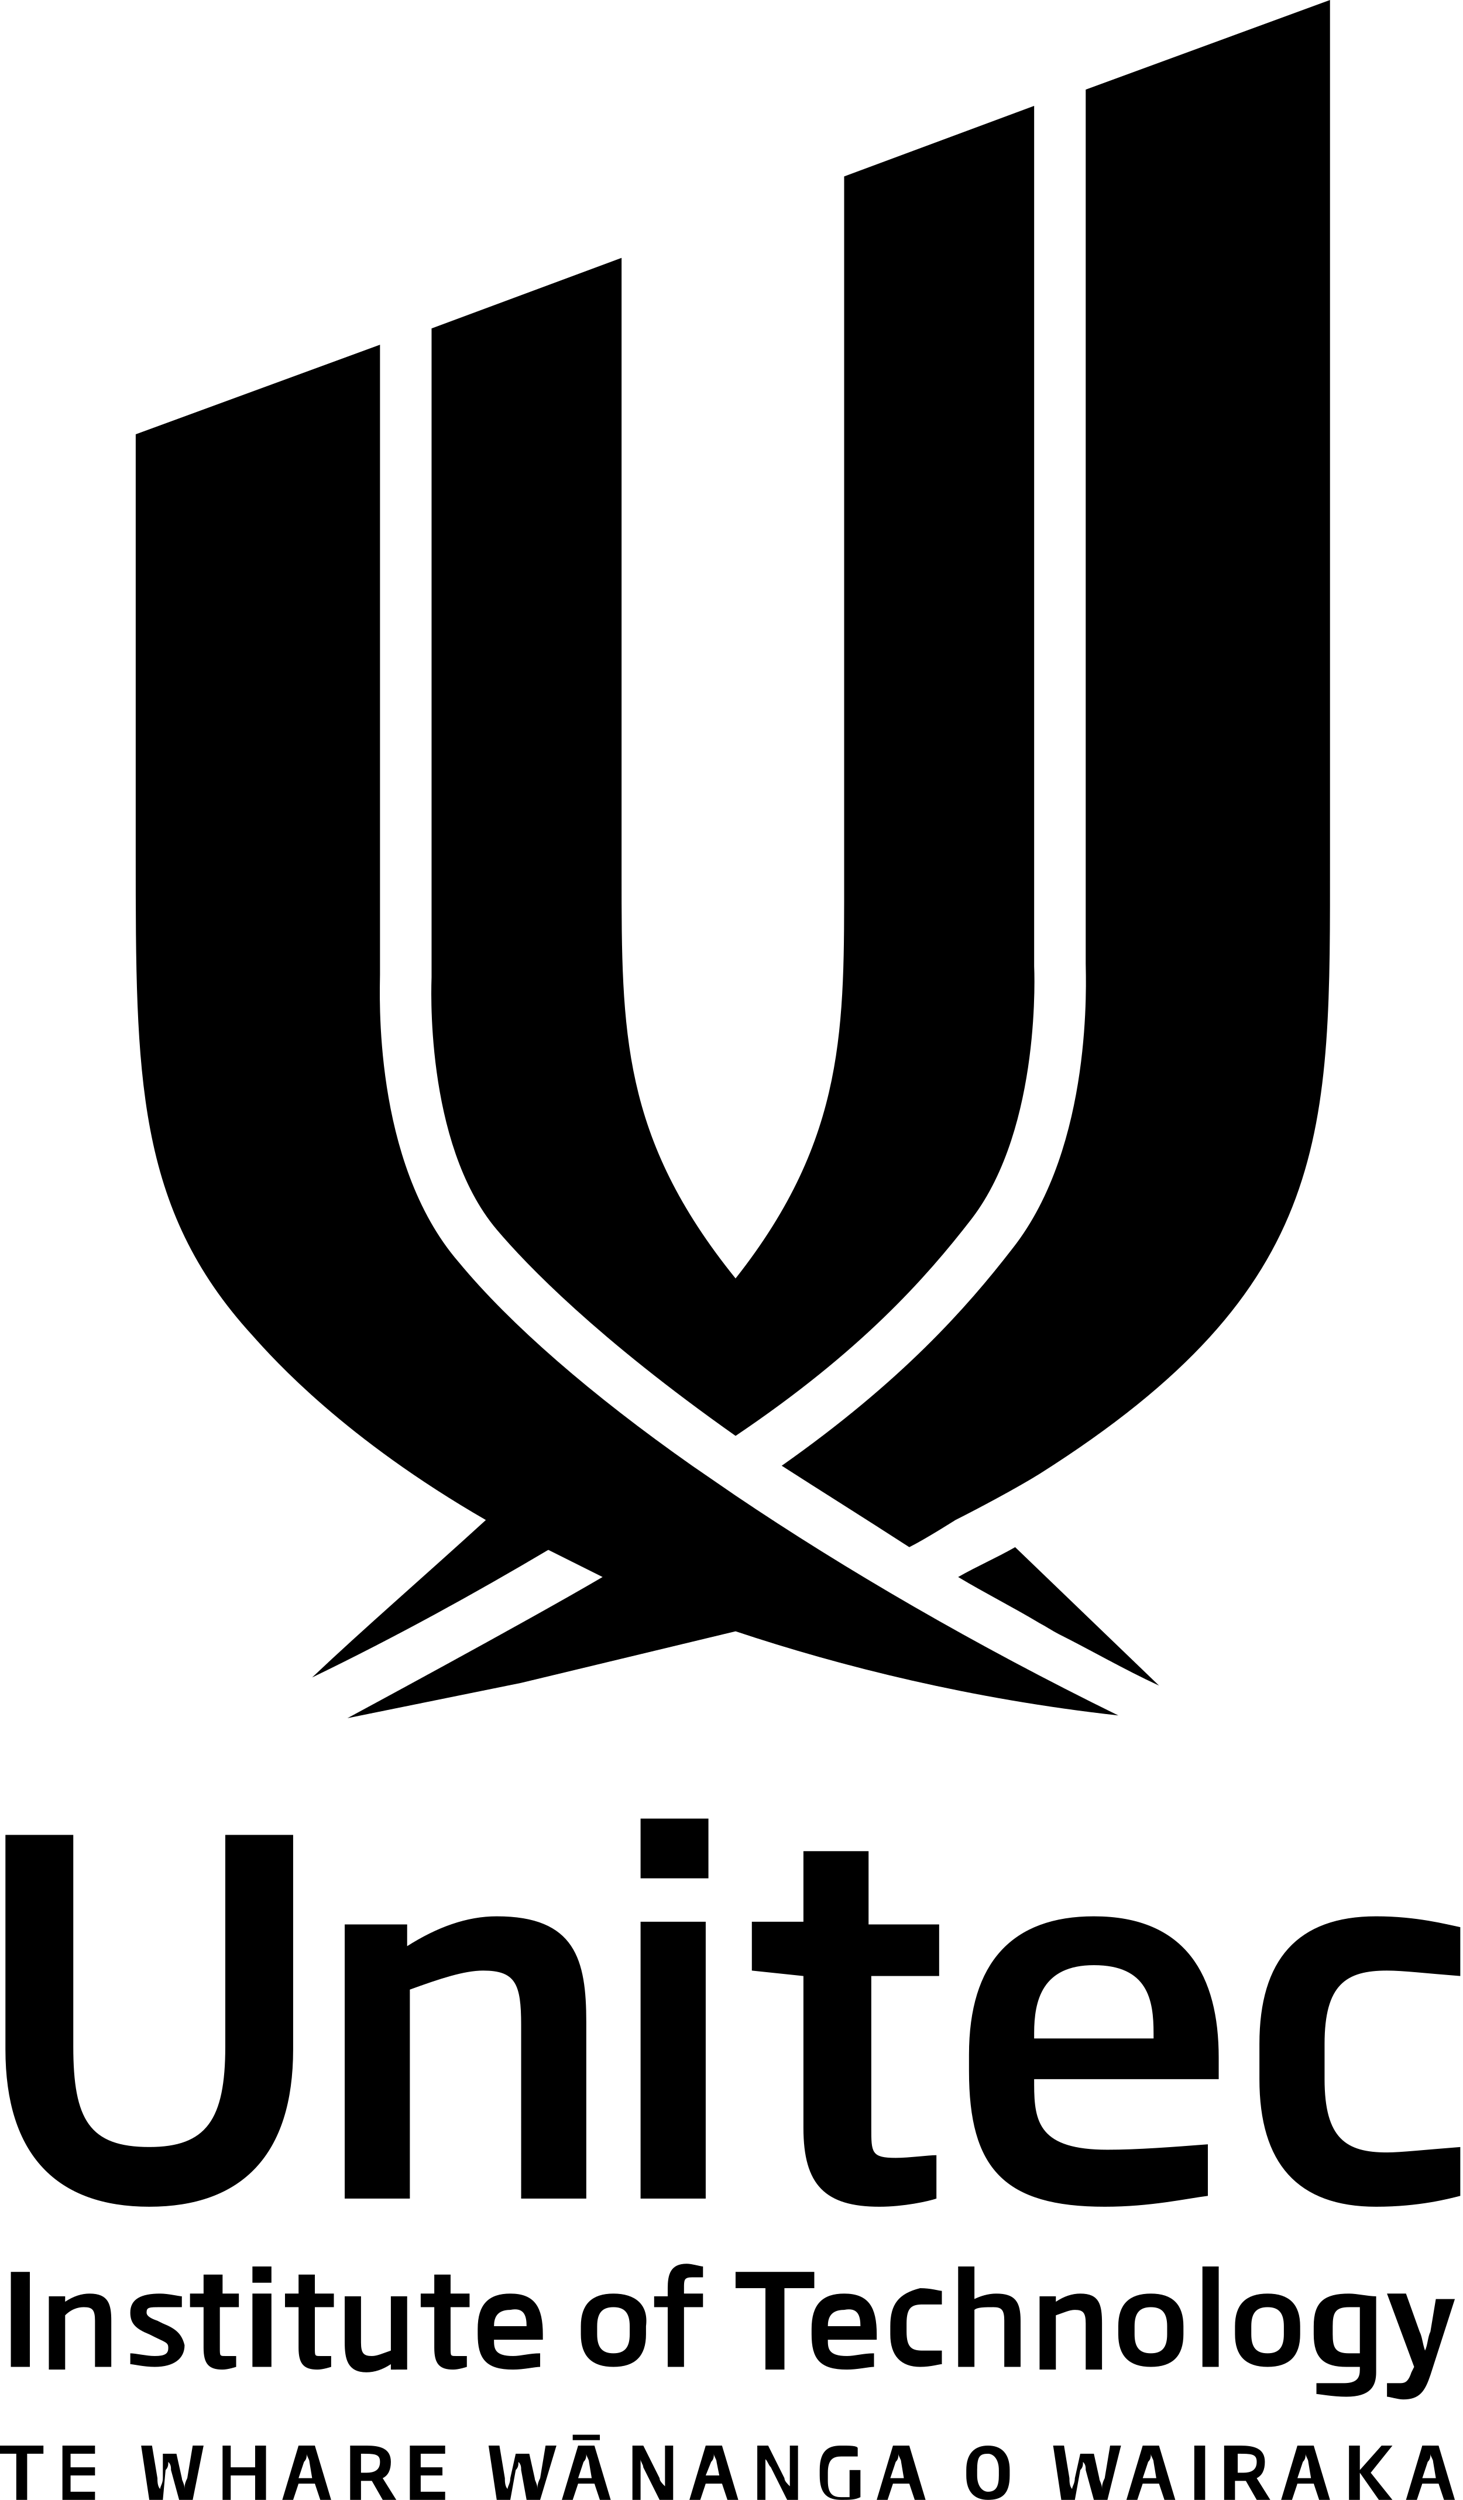 <?xml version="1.0" encoding="utf-8"?>
<!-- Generator: Adobe Illustrator 19.0.0, SVG Export Plug-In . SVG Version: 6.00 Build 0)  -->
<svg version="1.1" id="Layer_1" xmlns="http://www.w3.org/2000/svg" xmlns:xlink="http://www.w3.org/1999/xlink" x="0px" y="0px"
	 viewBox="0 0 53.9 92.1" style="enable-background:new 0 0 53.9 92.1;" xml:space="preserve">
<g id="XMLID_996_">
	<path id="XMLID_1074_" d="M23.6,69.2h2.5V67h-2.5V69.2z M42.5,75.1h-4.4v-0.2c0-1.2,0.3-2.5,2.2-2.5c2,0,2.2,1.3,2.2,2.5V75.1z
		 M40.3,70.6c-3,0-4.6,1.7-4.6,5.1v0.6c0,3.6,1.3,5,5,5c1.7,0,3-0.3,3.8-0.4V79c-1.3,0.1-2.6,0.2-3.7,0.2c-2.5,0-2.7-1-2.7-2.4v-0.2
		h6.8v-0.8C44.9,72.8,43.7,70.6,40.3,70.6 M51.1,72.6c0.6,0,1.4,0.1,2.7,0.2v-1.8c-0.5-0.1-1.6-0.4-3.1-0.4c-2.9,0-4.3,1.6-4.3,4.7
		v1.3c0,3.1,1.4,4.7,4.3,4.7c1.6,0,2.7-0.3,3.1-0.4v-1.8c-1.3,0.1-2.2,0.2-2.7,0.2c-1.5,0-2.3-0.5-2.3-2.7v-1.3
		C48.8,73.1,49.6,72.6,51.1,72.6 M23.6,81H26V70.8h-2.4V81z M32,68.2h-2.4v2.6h-1.9v1.8l1.9,0.2v5.6c0,2.1,0.8,2.9,2.8,2.9
		c0.9,0,1.8-0.2,2.1-0.3v-1.6c-0.3,0-1,0.1-1.5,0.1c-0.9,0-0.9-0.2-0.9-1.1v-5.6h2.5v-1.9H32V68.2z M18.3,70.6
		c-1.1,0-2.2,0.4-3.3,1.1v-0.8h-2.3V81h2.4v-7.7c1.1-0.4,2-0.7,2.7-0.7c1.2,0,1.4,0.5,1.4,2V81h2.4v-6.5
		C21.6,72.2,21.2,70.6,18.3,70.6 M8.3,75.4c0,2.7-0.7,3.7-2.8,3.7c-2.2,0-2.8-1-2.8-3.7v-7.8H0.2v7.9c0,3.9,1.9,5.8,5.3,5.8
		c3.4,0,5.3-1.9,5.3-5.8v-7.9H8.3V75.4z"/>
	<path id="XMLID_1073_" d="M27.1,52.9C27.1,52.9,27.1,52.9,27.1,52.9c4.6-3.1,7-5.8,8.7-8c2.6-3.4,2.3-9.3,2.3-9.3l0-0.1V3.9l-7,2.6
		v25.7c0,5.6,0.1,9.7-4,14.9c-4.2-5.2-4.2-9.1-4.2-14.9V9.5l-7,2.6l0,23.9c0,0.1-0.3,6.1,2.4,9.3C19.4,46.6,22,49.3,27.1,52.9"/>
	<path id="XMLID_1072_" d="M27.1,55.1L25.5,54c-3.7-2.6-6.7-5.2-8.6-7.5c-3.2-3.7-2.9-10-2.9-10.6V12.7L5,16v15.5
		c0,8.1,0,13,4.3,17.7c0.8,0.9,3.4,3.8,8.6,6.8c-2.3,2.1-4.5,4-6.4,5.8c3.1-1.5,6-3.1,8.7-4.7c0.6,0.3,2,1,2,1
		c-2.9,1.7-9.4,5.2-9.4,5.2l6.4-1.3l7.9-1.9c3.9,1.3,8.7,2.5,14.1,3.1C35.9,60.6,31.1,57.8,27.1,55.1"/>
	<path id="XMLID_1071_" d="M35.2,56c0.8-0.4,2.3-1.2,3.1-1.7C49.2,47.4,49,41.7,49,31.5V0l-9,3.3v32.2c0,0.5,0.3,6.7-2.7,10.5
		c-1.7,2.2-4.1,4.9-8.5,8c1.4,0.9,3,1.9,4.7,3C34.1,56.7,35.2,56,35.2,56"/>
	<path id="XMLID_1070_" d="M35.3,58.1c1,0.6,2,1.1,3,1.7l0,0c0.2,0.1,0.5,0.3,0.7,0.4c1.2,0.6,2.4,1.3,3.7,1.9L37.4,57
		C36.7,57.4,36,57.7,35.3,58.1"/>
	<polygon id="XMLID_1069_" points="0,90.1 0,90.4 0.6,90.4 0.6,92.1 1,92.1 1,90.4 1.6,90.4 1.6,90.1 	"/>
	<polygon id="XMLID_1068_" points="2.3,92.1 2.3,90.1 3.5,90.1 3.5,90.4 2.6,90.4 2.6,90.9 3.5,90.9 3.5,91.2 2.6,91.2 2.6,91.8 
		3.5,91.8 3.5,92.1 	"/>
	<path id="XMLID_1067_" d="M7.1,92.1H6.6L6.3,91c0-0.1,0-0.2-0.1-0.3h0c0,0.1,0,0.2-0.1,0.3L6,92.1H5.5l-0.3-2h0.4l0.2,1.2
		c0,0.1,0,0.3,0.1,0.4h0c0-0.1,0.1-0.2,0.1-0.4L6,90.4h0.5l0.2,0.9c0,0.1,0.1,0.2,0.1,0.4h0c0-0.1,0-0.2,0.1-0.4l0.2-1.2h0.4
		L7.1,92.1z"/>
	<polygon id="XMLID_1066_" points="9.4,92.1 9.4,91.2 8.5,91.2 8.5,92.1 8.2,92.1 8.2,90.1 8.5,90.1 8.5,90.9 9.4,90.9 9.4,90.1 
		9.8,90.1 9.8,92.1 	"/>
	<path id="XMLID_1063_" d="M11.4,90.7c0-0.1-0.1-0.2-0.1-0.3h0c0,0.1,0,0.2-0.1,0.3l-0.2,0.6h0.5L11.4,90.7z M11.8,92.1l-0.2-0.6H11
		l-0.2,0.6h-0.4l0.6-2h0.6l0.6,2H11.8z"/>
	<path id="XMLID_1060_" d="M14,90.7c0-0.3-0.2-0.3-0.7-0.3v0.7c0.1,0,0.1,0,0.2,0C13.8,91.1,14,91,14,90.7L14,90.7z M14.1,92.1
		l-0.4-0.7c-0.1,0-0.1,0-0.2,0h-0.2v0.7h-0.4v-2c0.2,0,0.4,0,0.6,0c0.5,0,0.9,0.1,0.9,0.6v0c0,0.3-0.1,0.5-0.3,0.6l0.5,0.8H14.1z"/>
	<polygon id="XMLID_1059_" points="15.1,92.1 15.1,90.1 16.4,90.1 16.4,90.4 15.5,90.4 15.5,90.9 16.3,90.9 16.3,91.2 15.5,91.2 
		15.5,91.8 16.4,91.8 16.4,92.1 	"/>
	<path id="XMLID_1058_" d="M19.9,92.1h-0.5L19.2,91c0-0.1,0-0.2-0.1-0.3h0c0,0.1,0,0.2-0.1,0.3l-0.2,1.1h-0.5l-0.3-2h0.4l0.2,1.2
		c0,0.1,0,0.3,0.1,0.4h0c0-0.1,0.1-0.2,0.1-0.4l0.2-0.9h0.5l0.2,0.9c0,0.1,0.1,0.2,0.1,0.4h0c0-0.1,0-0.2,0.1-0.4l0.2-1.2h0.4
		L19.9,92.1z"/>
	<path id="XMLID_1054_" d="M21.7,90.7c0-0.1-0.1-0.2-0.1-0.3h0c0,0.1,0,0.2-0.1,0.3l-0.2,0.6h0.5L21.7,90.7z M21.1,89.7h1v0.2h-1
		V89.7z M22.1,92.1l-0.2-0.6h-0.6l-0.2,0.6h-0.4l0.6-2h0.6l0.6,2H22.1z"/>
	<path id="XMLID_1053_" d="M24.3,92.1l-0.6-1.2c0-0.1-0.1-0.2-0.1-0.3h0c0,0.1,0,0.2,0,0.4v1.1h-0.3v-2h0.4l0.6,1.2
		c0,0.1,0.1,0.2,0.2,0.3h0c0-0.1,0-0.3,0-0.4v-1.1h0.3v2H24.3z"/>
	<path id="XMLID_1050_" d="M26.4,90.7c0-0.1-0.1-0.2-0.1-0.3h0c0,0.1,0,0.2-0.1,0.3L26,91.2h0.5L26.4,90.7z M26.8,92.1l-0.2-0.6H26
		l-0.2,0.6h-0.4l0.6-2h0.6l0.6,2H26.8z"/>
	<path id="XMLID_1049_" d="M29,92.1l-0.6-1.2c-0.1-0.1-0.1-0.2-0.2-0.3h0c0,0.1,0,0.2,0,0.4v1.1h-0.3v-2h0.4l0.6,1.2
		c0,0.1,0.1,0.2,0.2,0.3h0c0-0.1,0-0.3,0-0.4v-1.1h0.3v2H29z"/>
	<path id="XMLID_1048_" d="M31,92.1c-0.5,0-0.8-0.2-0.8-0.9V91c0-0.8,0.4-0.9,0.8-0.9c0.3,0,0.6,0,0.6,0.1v0.3c-0.1,0-0.4,0-0.6,0
		c-0.3,0-0.5,0.1-0.5,0.6v0.3c0,0.5,0.2,0.6,0.5,0.6c0.1,0,0.2,0,0.3,0V91h0.4v1C31.5,92.1,31.3,92.1,31,92.1"/>
	<path id="XMLID_1045_" d="M33.2,90.7c0-0.1-0.1-0.2-0.1-0.3h0c0,0.1,0,0.2-0.1,0.3l-0.2,0.6h0.5L33.2,90.7z M33.7,92.1l-0.2-0.6
		h-0.6l-0.2,0.6h-0.4l0.6-2h0.6l0.6,2H33.7z"/>
	<path id="XMLID_1042_" d="M36.8,91c0-0.4-0.2-0.6-0.4-0.6c-0.3,0-0.4,0.1-0.4,0.6v0.2c0,0.4,0.2,0.6,0.4,0.6c0.3,0,0.4-0.2,0.4-0.6
		V91z M36.4,92.1c-0.5,0-0.8-0.3-0.8-0.9V91c0-0.6,0.3-0.9,0.8-0.9c0.5,0,0.8,0.3,0.8,0.9v0.2C37.2,91.9,36.9,92.1,36.4,92.1"/>
	<path id="XMLID_1041_" d="M40.8,92.1h-0.5L40,91c0-0.1,0-0.2-0.1-0.3h0c0,0.1,0,0.2-0.1,0.3l-0.2,1.1h-0.5l-0.3-2h0.4l0.2,1.2
		c0,0.1,0,0.3,0.1,0.4h0c0-0.1,0.1-0.2,0.1-0.4l0.2-0.9h0.5l0.2,0.9c0,0.1,0.1,0.2,0.1,0.4h0c0-0.1,0-0.2,0.1-0.4l0.2-1.2h0.4
		L40.8,92.1z"/>
	<path id="XMLID_1038_" d="M42.5,90.7c0-0.1-0.1-0.2-0.1-0.3h0c0,0.1,0,0.2-0.1,0.3l-0.2,0.6h0.5L42.5,90.7z M42.9,92.1l-0.2-0.6
		h-0.6l-0.2,0.6h-0.4l0.6-2h0.6l0.6,2H42.9z"/>
	<rect id="XMLID_1037_" x="44" y="90.1" width="0.4" height="2"/>
	<path id="XMLID_1034_" d="M46.3,90.7c0-0.3-0.2-0.3-0.7-0.3v0.7c0.1,0,0.1,0,0.2,0C46.1,91.1,46.3,91,46.3,90.7L46.3,90.7z
		 M46.3,92.1l-0.4-0.7c-0.1,0-0.1,0-0.2,0h-0.2v0.7h-0.4v-2c0.2,0,0.4,0,0.6,0c0.5,0,0.9,0.1,0.9,0.6v0c0,0.3-0.1,0.5-0.3,0.6
		l0.5,0.8H46.3z"/>
	<path id="XMLID_1031_" d="M48.2,90.7c0-0.1-0.1-0.2-0.1-0.3h0c0,0.1,0,0.2-0.1,0.3l-0.2,0.6h0.5L48.2,90.7z M48.6,92.1l-0.2-0.6
		h-0.6l-0.2,0.6h-0.4l0.6-2h0.6l0.6,2H48.6z"/>
	<polygon id="XMLID_1030_" points="50.8,92.1 50.1,91.1 50.1,92.1 49.7,92.1 49.7,90.1 50.1,90.1 50.1,91 50.9,90.1 51.3,90.1 
		50.5,91.1 51.3,92.1 	"/>
	<path id="XMLID_1027_" d="M52.8,90.7c0-0.1-0.1-0.2-0.1-0.3h0c0,0.1,0,0.2-0.1,0.3l-0.2,0.6h0.5L52.8,90.7z M53.2,92.1L53,91.5
		h-0.6l-0.2,0.6h-0.4l0.6-2H53l0.6,2H53.2z"/>
	<path id="XMLID_998_" d="M16.6,83.8H16v0.7h-0.5V85l0.5,0v1.5c0,0.6,0.2,0.8,0.7,0.8c0.2,0,0.5-0.1,0.5-0.1v-0.4
		c-0.1,0-0.3,0-0.4,0c-0.2,0-0.2,0-0.2-0.3V85h0.7v-0.5h-0.7V83.8z M14.4,86.6c-0.3,0.1-0.5,0.2-0.7,0.2c-0.3,0-0.4-0.1-0.4-0.5
		v-1.7h-0.6v1.7c0,0.6,0.1,1.1,0.8,1.1c0.3,0,0.6-0.1,0.9-0.3v0.2H15v-2.7h-0.6V86.6z M9.3,87.2H10v-2.7H9.3V87.2z M8.2,83.8H7.5
		v0.7H7V85l0.5,0v1.5c0,0.6,0.2,0.8,0.7,0.8c0.2,0,0.5-0.1,0.5-0.1v-0.4c-0.1,0-0.3,0-0.4,0c-0.2,0-0.2,0-0.2-0.3V85h0.7v-0.5H8.2
		V83.8z M9.3,84.1H10v-0.6H9.3V84.1z M11.6,83.8h-0.6v0.7h-0.5V85l0.5,0v1.5c0,0.6,0.2,0.8,0.7,0.8c0.2,0,0.5-0.1,0.5-0.1v-0.4
		c-0.1,0-0.3,0-0.4,0c-0.2,0-0.2,0-0.2-0.3V85h0.7v-0.5h-0.7V83.8z M3.3,84.5c-0.3,0-0.6,0.1-0.9,0.3v-0.2H1.8v2.7h0.6v-2
		C2.7,85,3,85,3.1,85c0.3,0,0.4,0.1,0.4,0.5v1.7h0.6v-1.7C4.1,84.9,4,84.5,3.3,84.5 M6,85.6l-0.2-0.1c-0.3-0.1-0.4-0.2-0.4-0.3
		c0-0.2,0.1-0.2,0.5-0.2c0.2,0,0.5,0,0.8,0v-0.4c-0.1,0-0.5-0.1-0.8-0.1c-0.7,0-1.1,0.2-1.1,0.7c0,0.4,0.2,0.6,0.7,0.8l0.2,0.1
		c0.4,0.2,0.5,0.2,0.5,0.4c0,0.2-0.1,0.3-0.5,0.3c-0.3,0-0.7-0.1-0.9-0.1v0.4c0.1,0,0.5,0.1,0.9,0.1c0.7,0,1.1-0.3,1.1-0.8
		C6.7,86,6.5,85.8,6,85.6 M0.4,87.2h0.7v-3.5H0.4V87.2z M46.7,84.5c-0.8,0-1.2,0.4-1.2,1.2V86c0,0.8,0.4,1.2,1.2,1.2
		s1.2-0.4,1.2-1.2v-0.3C47.9,84.9,47.5,84.5,46.7,84.5 M47.3,86c0,0.5-0.2,0.7-0.6,0.7c-0.4,0-0.6-0.2-0.6-0.7v-0.3
		c0-0.5,0.2-0.7,0.6-0.7c0.4,0,0.6,0.2,0.6,0.7V86z M36.7,84.5c-0.3,0-0.6,0.1-0.8,0.2v-1.2h-0.6v3.7h0.6v-2.1
		c0.1-0.1,0.4-0.1,0.7-0.1c0.3,0,0.4,0.1,0.4,0.5v1.7h0.6v-1.7C37.6,84.8,37.4,84.5,36.7,84.5 M44.3,87.2h0.6v-3.7h-0.6V87.2z
		 M39.8,84.5c-0.3,0-0.6,0.1-0.9,0.3v-0.2h-0.6v2.7h0.6v-2c0.3-0.1,0.5-0.2,0.7-0.2c0.3,0,0.4,0.1,0.4,0.5v1.7h0.6v-1.7
		C40.6,84.9,40.5,84.5,39.8,84.5 M42.4,84.5c-0.8,0-1.2,0.4-1.2,1.2V86c0,0.8,0.4,1.2,1.2,1.2c0.8,0,1.2-0.4,1.2-1.2v-0.3
		C43.6,84.9,43.2,84.5,42.4,84.5 M43,86c0,0.5-0.2,0.7-0.6,0.7c-0.4,0-0.6-0.2-0.6-0.7v-0.3c0-0.5,0.2-0.7,0.6-0.7
		c0.4,0,0.6,0.2,0.6,0.7V86z M48.4,85.7V86c0,0.9,0.4,1.2,1.2,1.2c0.2,0,0.4,0,0.5,0v0.1c0,0.3-0.1,0.5-0.6,0.5c-0.3,0-0.7,0-1,0
		v0.4c0.1,0,0.6,0.1,1.1,0.1c0.9,0,1.1-0.4,1.1-0.9v-2.8c-0.3,0-0.7-0.1-1-0.1C48.8,84.5,48.4,84.8,48.4,85.7 M50.1,86.7
		c-0.1,0-0.3,0-0.4,0c-0.5,0-0.6-0.2-0.6-0.7v-0.3c0-0.5,0.1-0.7,0.6-0.7c0.2,0,0.4,0,0.4,0V86.7z M52.7,85.9
		c-0.1,0.2-0.1,0.5-0.2,0.7c-0.1-0.3-0.1-0.5-0.2-0.7l-0.5-1.4h-0.7l1,2.7l-0.1,0.2c-0.1,0.3-0.2,0.4-0.4,0.4c-0.2,0-0.3,0-0.5,0
		v0.5c0.1,0,0.4,0.1,0.6,0.1c0.6,0,0.8-0.3,1-0.9l0.9-2.8h-0.7L52.7,85.9z M24.6,84.3v0.3h-0.5V85l0.5,0v2.2h0.6V85h0.7v-0.5h-0.7
		v-0.2c0-0.3,0-0.4,0.3-0.4c0.1,0,0.3,0,0.4,0v-0.4c-0.1,0-0.4-0.1-0.6-0.1C24.7,83.4,24.6,83.8,24.6,84.3 M18.8,84.5
		c-0.8,0-1.2,0.4-1.2,1.3V86c0,0.9,0.3,1.3,1.3,1.3c0.4,0,0.8-0.1,1-0.1v-0.5c-0.4,0-0.7,0.1-1,0.1c-0.7,0-0.7-0.3-0.7-0.6v0H20
		v-0.2C20,85,19.7,84.5,18.8,84.5 M19.4,85.7h-1.2v0c0-0.3,0.1-0.6,0.6-0.6C19.3,85,19.4,85.3,19.4,85.7L19.4,85.7z M22.6,84.5
		c-0.8,0-1.2,0.4-1.2,1.2V86c0,0.8,0.4,1.2,1.2,1.2c0.8,0,1.2-0.4,1.2-1.2v-0.3C23.9,84.9,23.4,84.5,22.6,84.5 M23.2,86
		c0,0.5-0.2,0.7-0.6,0.7c-0.4,0-0.6-0.2-0.6-0.7v-0.3c0-0.5,0.2-0.7,0.6-0.7c0.4,0,0.6,0.2,0.6,0.7V86z M32.8,85.7V86
		c0,0.8,0.4,1.2,1.1,1.2c0.4,0,0.7-0.1,0.8-0.1v-0.5c-0.3,0-0.6,0-0.7,0c-0.4,0-0.6-0.1-0.6-0.7v-0.3c0-0.6,0.2-0.7,0.6-0.7
		c0.1,0,0.4,0,0.7,0v-0.5c-0.1,0-0.4-0.1-0.8-0.1C33.1,84.5,32.8,84.9,32.8,85.7 M31.1,84.5c-0.8,0-1.2,0.4-1.2,1.3V86
		c0,0.9,0.3,1.3,1.3,1.3c0.4,0,0.8-0.1,1-0.1v-0.5c-0.4,0-0.7,0.1-1,0.1c-0.7,0-0.7-0.3-0.7-0.6v0h1.8v-0.2
		C32.3,85,32,84.5,31.1,84.5 M31.7,85.7h-1.2v0c0-0.3,0.1-0.6,0.6-0.6C31.6,85,31.7,85.3,31.7,85.7L31.7,85.7z M29.9,83.7h-2.8v0.6
		h1.1v3h0.7v-3h1.1V83.7z"/>
</g>
</svg>
